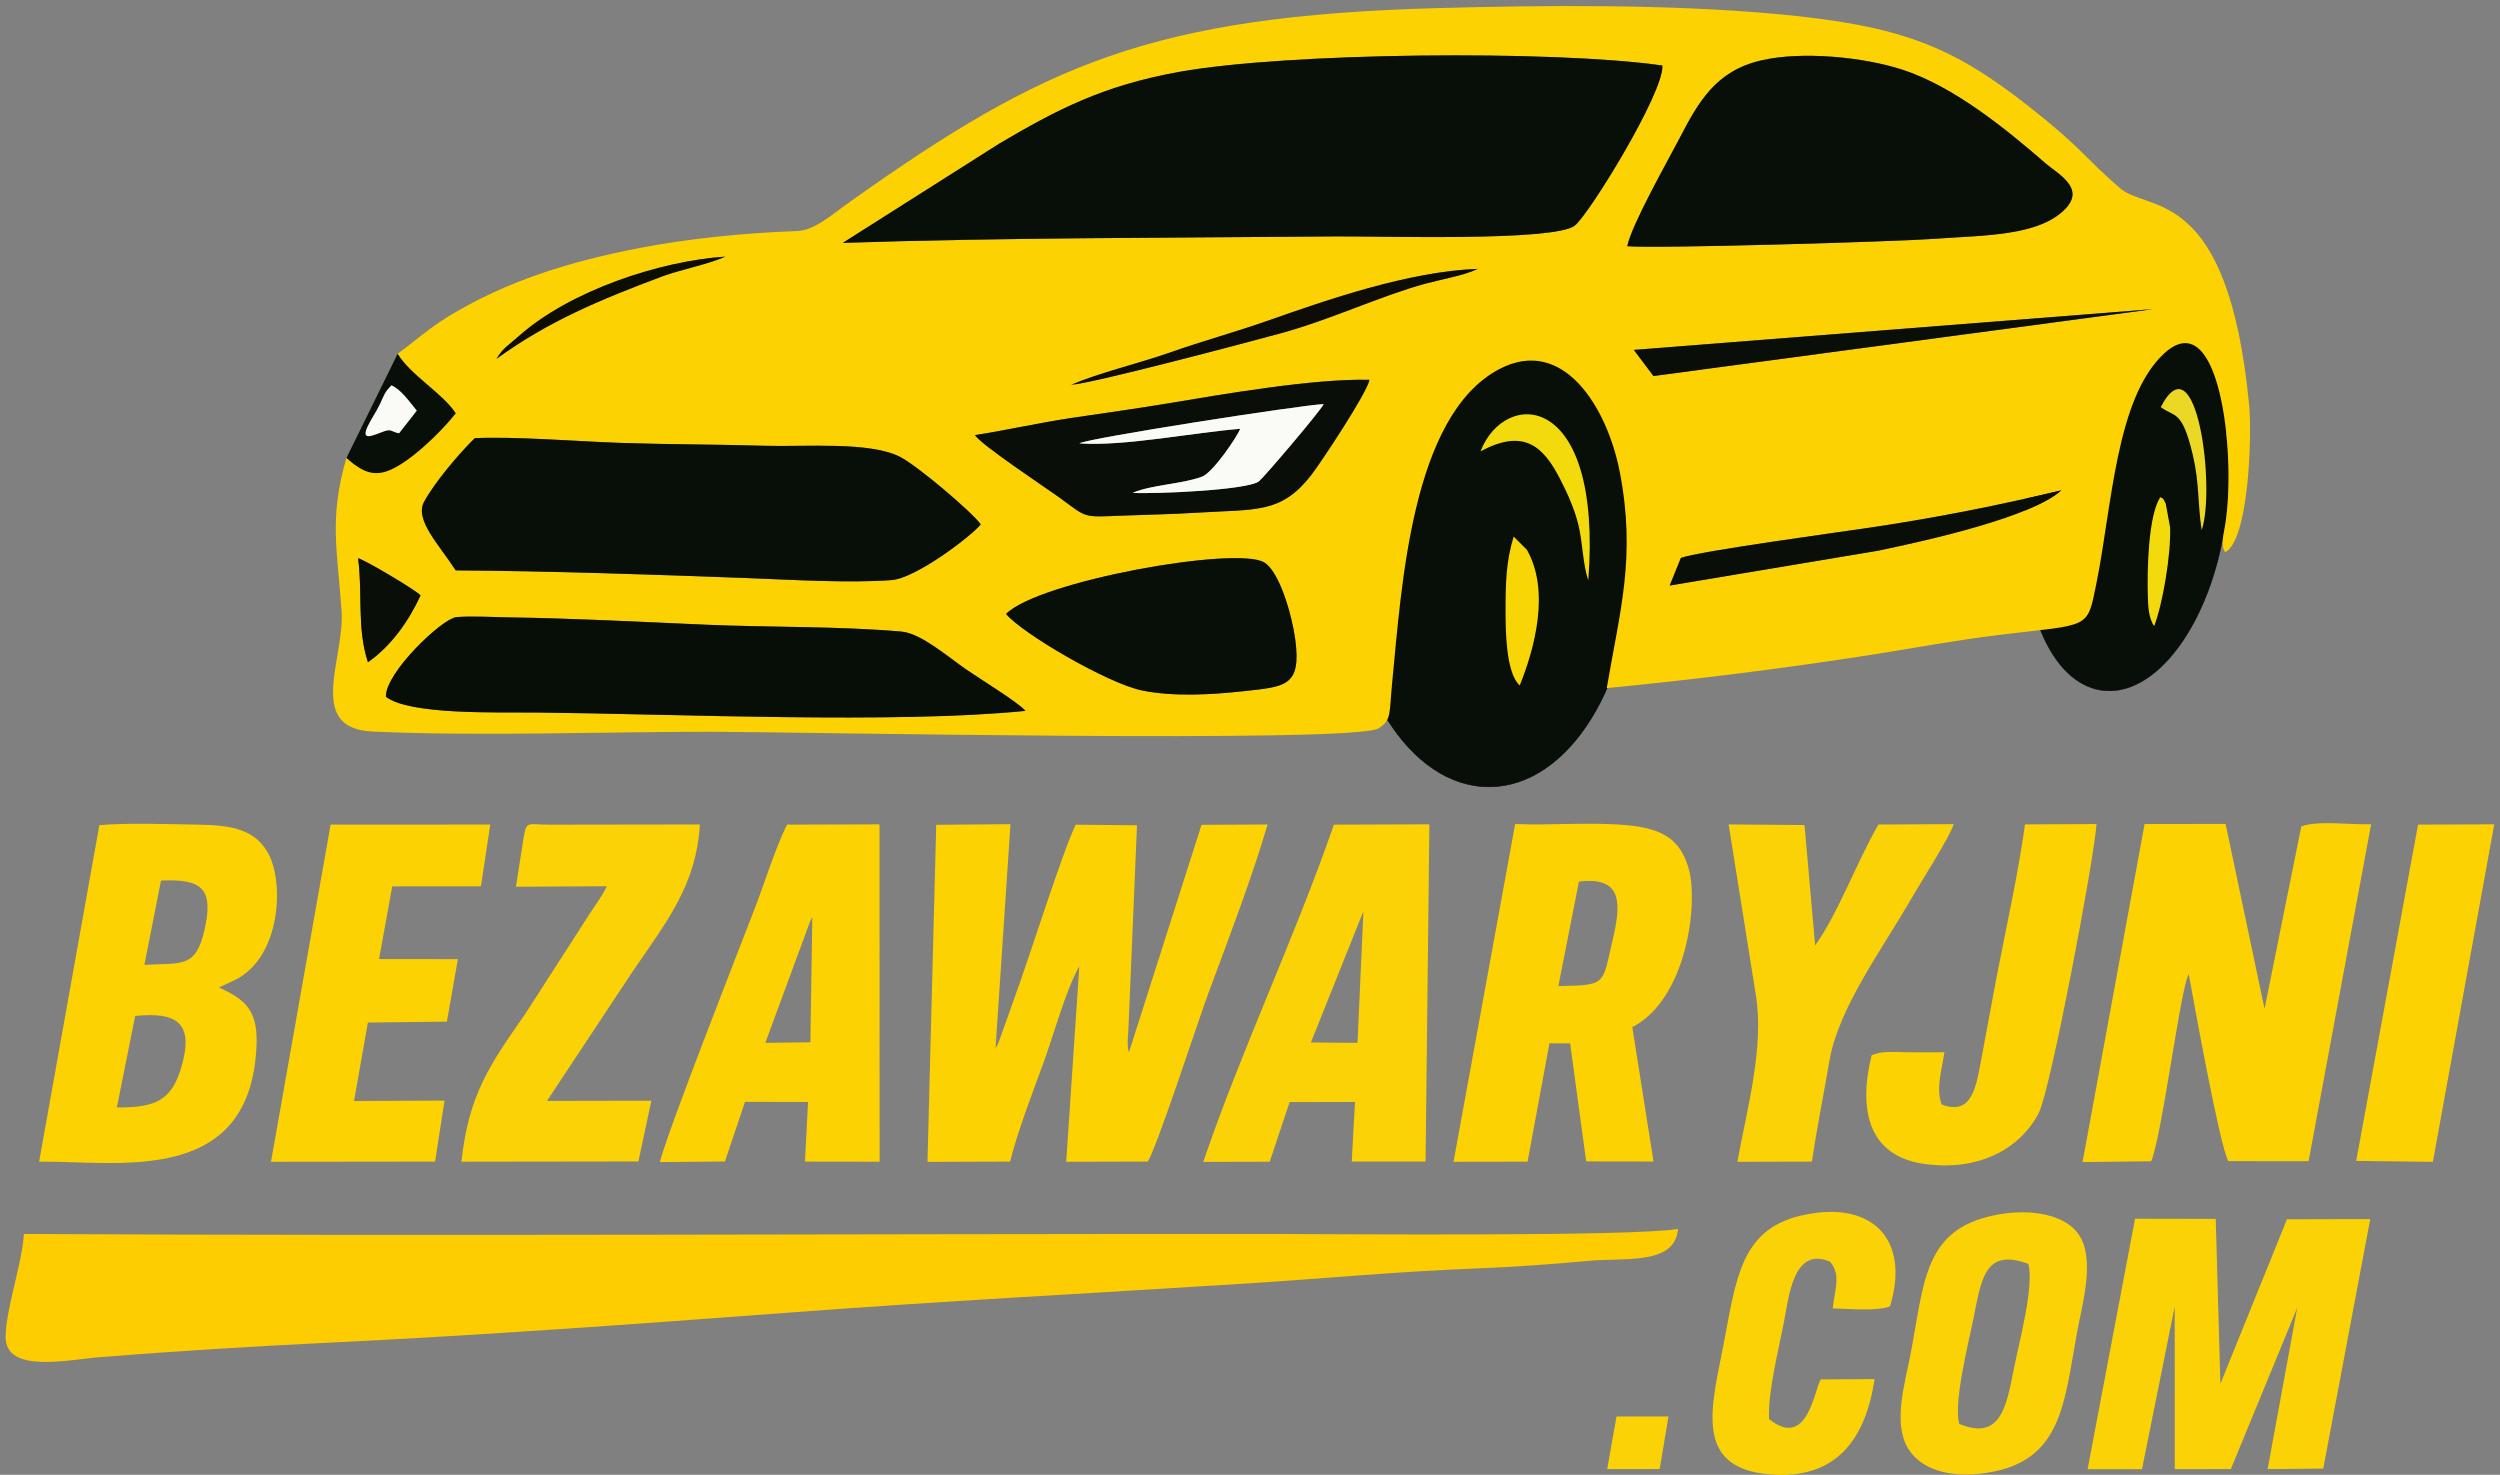 <?xml version="1.0" encoding="iso-8859-1"?>
<!-- Generator: Adobe Illustrator 29.6.1, SVG Export Plug-In . SVG Version: 9.03 Build 0)  -->
<svg version="1.1" id="Warstwa_1" xmlns:xodm="http://www.corel.com/coreldraw/odm/2003"
	 xmlns="http://www.w3.org/2000/svg" xmlns:xlink="http://www.w3.org/1999/xlink" x="0px" y="0px" viewBox="0 0 5906 3484"
	 style="enable-background:new 0 0 5906 3484;" xml:space="preserve">
<rect x="0" y="0" width="5906" height="3484" fill="#808080" stroke="none"/>
<g id="Warstwa_x0020_1">
	<polygon style="fill-rule:evenodd;clip-rule:evenodd;fill:#080F08;" points="5235.956,738.921 5307.92,980.345 5205.5,1068.363 
		5133.537,826.939 	"/>
	<path style="fill-rule:evenodd;clip-rule:evenodd;fill:#080F08;stroke:#000000;stroke-width:0.851;stroke-miterlimit:10;" d="
		M5087.166,762.297c128.602,22.261,204.676,234.601,169.917,474.274c-34.759,239.674-167.189,415.921-295.79,393.66
		c-128.602-22.261-204.676-234.601-169.917-474.274C4826.135,916.284,4958.564,740.036,5087.166,762.297z"/>
	
		<ellipse style="fill-rule:evenodd;clip-rule:evenodd;fill:#080F08;stroke:#000000;stroke-width:1.181;stroke-miterlimit:10;" cx="3517.584" cy="1313.083" rx="340.434" ry="545.725"/>
	<path style="fill-rule:evenodd;clip-rule:evenodd;fill:#080F08;" d="M1051.175,1080.289l33.305-112.345L939.463,835.646
		l-121.029,246.251l51.891,82.79L1051.175,1080.289z"/>
	<path style="fill-rule:evenodd;clip-rule:evenodd;fill:#FCD202;" d="M2422.684,1679.363
		c-306.492,30.988-832.46,7.139-1155.202,3.893c-90.747-0.912-300.289,6.218-355.798-37.248
		c-1.82-56.519,132.391-184.275,165.979-187.97c30.615-3.368,91.014-0.027,124.383,0.455
		c152.153,2.194,313.097,10.717,466.022,17.33c150.419,6.504,313.518,3.225,461.961,16.276
		c45.666,4.015,111.112,60.826,151.938,89.014C2315.031,1603.941,2405.724,1659.49,2422.684,1679.363z M2376.681,1450.364
		c76.709-77.77,544.652-161.254,609.922-121.67c36.23,21.972,65.426,123.94,73.214,181.452
		c15.214,112.384-24.172,111.96-122.2,122.739c-76.105,8.369-165.483,13.374-239.226-1.605
		C2616.145,1614.574,2412.929,1495.025,2376.681,1450.364z M845.862,1318.742c16.191,3.708,137.647,76.068,147.777,87.862
		c-28.154,60.434-68.459,118.698-124.398,157.877C842.649,1484.486,857.129,1400.787,845.862,1318.742z M1121.618,1035.099
		c97.784-4.327,240.186,7.632,343.107,11.161c113.767,3.898,227.96,3.395,342.355,6.845c93.135,2.81,248.866-10.731,319.997,26.615
		c42.895,22.522,170.375,131.168,189.935,159.141c-23.176,28.29-153.296,127.212-210.556,131.542
		c-102.977,7.782-242.261-1.123-347.649-5.015c-222.939-8.234-459.991-16.383-682.312-17.905
		c-39.187-60.952-97.784-119.534-74.623-162.029C1027.781,1137.916,1085.421,1070.611,1121.618,1035.099z M3944.412,1383.316
		l26.444-65.05c34.688-15.081,386.148-62.655,453.772-72.858c158.841-23.962,299.212-52.153,444.802-86.964
		c-69.262,62.674-310.198,117.1-432.476,142.508L3944.412,1383.316z M2303.326,1027.821
		c69.423-10.516,151.821-29.125,229.315-40.663c76.076-11.325,151.757-21.672,228.195-34.465
		c129.547-21.683,344.472-58.866,474.331-55.395c-4.755,29.571-114.782,195.657-137.356,224.765
		c-71.11,91.698-129.187,80.487-269.581,89.097c-58.485,3.587-115.561,4.714-175.045,6.922c-94.062,3.49-83.61,6.692-144.765-38.581
		C2477.92,1156.919,2315.869,1050.063,2303.326,1027.821z M5087.286,730.173l-1181.12,158.165l-46.485-61.729L5087.286,730.173z
		 M2530.57,908.964c68.214-29.033,161.051-50.689,233.949-76.397c77.8-27.435,151.654-47.239,231.295-75.202
		c138.505-48.632,331.806-116.268,495.525-122.224c-32.865,15.8-81.764,23.616-123.285,34.842
		c-106.395,28.766-222.98,84.797-342.02,117.263C2953.187,807.112,2579.409,906.474,2530.57,908.964z M1172.903,847.728
		c15.063-25.481,28.724-32.307,51.56-52.71c122.317-109.286,336.729-178.822,488.64-188.789
		c-36.009,17.192-108.283,31.554-148.972,46.838C1418.638,707.719,1295.624,758.552,1172.903,847.728z M3844.199,581.681
		c9.903-50.362,97.989-205.745,122.723-253.415c45.461-87.618,86.184-160.486,193.39-185.491
		c97.849-22.821,243.487-7.445,333.283,21.658c121.707,39.445,244.825,139.82,339.458,221.936
		c27.624,23.968,92.044,56.665,48.191,104.743c-61.458,67.375-195.845,64.512-309.125,72.948
		C4483.742,570.64,3911.859,587.795,3844.199,581.681z M2359.473,340.017c135.866-80.201,244.748-137.699,427.317-170.421
		c253.917-45.511,882.383-51.764,1140.401-14.823c4.174,63.749-174.522,353.822-207.306,378.51
		c-50.022,37.669-467.102,24.283-563.47,25.203c-388.105,3.705-777.852,2.498-1165.555,15.318L2359.473,340.017z M939.463,835.646
		c30.27,50.489,106.322,93.137,137.323,140.661c-26.08,33.592-75.467,82.667-114.598,110.207
		c-60.386,42.498-91.396,42.359-143.754-4.617c-41.775,142.958-21.222,218.313-11.42,362.22
		c7.563,111.032-85.345,277.063,73.499,284.163c256.094,11.444,543.102,0.303,802.681,0.455
		c184.05,0.109,1517.823,27.779,1573.449-8.134c31.392-19.054,25.106-36.145,32.323-109.443
		c22.204-225.549,45.488-628.914,252.054-738.727c152.377-81.004,256.505,91.729,285.62,242.978
		c38.614,200.617,0.42,326.272-30.84,510.173c210.135-20.31,418.085-46.439,623.467-78.467
		c103.018-16.066,199.075-34.44,303.01-47.117c216.334-26.386,207.809-11.247,230.086-120.988
		c37.006-182.294,46.136-435.37,158.03-541.966c131.756-125.52,171.755,227.126,147.545,396.212
		c-4.255,29.72-13.165,53.838-1.088,71.385c55.422-28.455,63.642-273.859,56.505-347.94
		c-50.069-519.851-237.361-454.002-304.918-511.977c-82.169-70.515-88.581-93.682-215.535-193.341
		C4612.278,109.59,4492.503,60.118,4195.266,32.961c-252.182-23.04-544.193-20.915-798.174-13.862
		c-676.873,18.797-931.573,132.995-1384.798,454.592c-54.139,38.414-87.65,70.768-131.712,72.296
		c-121.499,4.213-252.669,17.396-368.781,39.705c-164.686,31.643-315.198,78.257-451.578,161.269
		C1012.04,776.29,977.631,808.111,939.463,835.646z"/>
	<path style="fill-rule:evenodd;clip-rule:evenodd;fill:#FDCD02;" d="M56.462,2915.144c-4.329,71.171-42.384,176.069-43.157,242.413
		c-1.036,88.787,149.55,54.32,222.676,48.508c179.647-14.28,363.407-25.549,543.016-34.247
		c354.454-17.164,724.508-43.804,1080.349-70.623c358.938-27.049,724.958-46.304,1084.566-69.007
		c179.823-11.354,360.191-28.604,540.947-35.444c82.593-3.125,182.858-10.183,264.177-17.863
		c89.001-8.408,208.045,10.907,215.2-75.671c-109.308,18.434-799.065,12.052-960.978,11.971
		C2021.844,2914.695,1036.788,2920.294,56.462,2915.144z"/>
	<path style="fill-rule:evenodd;clip-rule:evenodd;fill:#080F08;" d="M1990.859,573.805
		c387.704-12.82,777.45-11.612,1165.555-15.318c96.369-0.92,513.448,12.466,563.47-25.203
		c32.784-24.688,211.48-314.761,207.306-378.51c-258.018-36.941-886.485-30.688-1140.401,14.823
		c-182.569,32.722-291.451,90.22-427.317,170.421L1990.859,573.805z"/>
	<path style="fill-rule:evenodd;clip-rule:evenodd;fill:#FCD202;" d="M2191.083,2744.802l195.177-0.678
		c18.023-72.129,52.869-162.425,79.227-234.41c22.356-61.056,53.977-175.455,84.301-226.661l-30.987,461.522l192.731-0.487
		c21.327-32.923,119.039-332.706,143.613-398.988c47.543-128.234,101.826-269.486,139.479-397.366l-156.127,0.785l-171.599,537.962
		c0.488-5.079-5.51-5.275-1.266-52.302l20.414-484.525l-144.749-1.38c-30.778,62.287-106.869,305.753-143.723,406.405
		l-34.502,96.857c-1.958,5.369-3.708,10.49-6.103,15.565c-0.955,2.022-4.213,7.97-5.149,9.646l35.367-529.74l-175.43,1.491
		L2191.083,2744.802z"/>
	<path style="fill-rule:evenodd;clip-rule:evenodd;fill:#080F08;" d="M1121.618,1035.099
		c-36.197,35.512-93.837,102.817-119.747,150.355c-23.16,42.494,35.437,101.077,74.623,162.029
		c222.322,1.522,459.373,9.672,682.312,17.905c105.388,3.892,244.672,12.797,347.649,5.015
		c57.26-4.329,187.381-103.252,210.556-131.542c-19.559-27.974-147.039-136.619-189.935-159.141
		c-71.131-37.346-226.862-23.805-319.997-26.615c-114.395-3.45-228.588-2.947-342.355-6.845
		C1361.804,1042.73,1219.402,1030.771,1121.618,1035.099z"/>
	<path style="fill-rule:evenodd;clip-rule:evenodd;fill:#FCD202;" d="M4919.827,2745.268l162.018-1.824
		c23.019-50.865,64.107-365.717,84.237-430.318c0.578-1.857,1.722-4.432,2.229-5.921c0.504-1.488,1.323-4.033,2.382-5.856
		c12.869,70.401,72.514,402.532,93.45,441.711l189.652,0.242l147.761-796.067c-51.516,1.513-125.628-9.542-164.972,5.116
		l-86.816,430.847l-92.039-436.787l-191.365,0.323L4919.827,2745.268z"/>
	<path style="fill-rule:evenodd;clip-rule:evenodd;fill:#080F08;" d="M3844.199,581.681c67.661,6.114,639.543-11.041,727.921-17.622
		c113.28-8.436,247.667-5.573,309.125-72.948c43.853-48.078-20.568-80.774-48.191-104.743
		c-94.633-82.115-217.751-182.491-339.458-221.936c-89.796-29.102-235.435-44.479-333.283-21.658
		c-107.207,25.005-147.929,97.873-193.39,185.491C3942.188,375.936,3854.101,531.319,3844.199,581.681z"/>
	<path style="fill-rule:evenodd;clip-rule:evenodd;fill:#FCD202;" d="M319.37,2400.114
		c99.345-10.152,139.895,16.648,108.757,121.929c-22.328,75.486-58.868,95.393-152.074,94.051L319.37,2400.114z M380.37,2080.172
		c93.499-3.828,126.327,15.772,102.466,117.685c-20.567,87.831-50.036,77.366-141.665,81.309L380.37,2080.172z M92.422,2744.371
		c179.622-2.194,480.256,56.217,511.382-244.103c10.738-103.583-12.516-134.426-86.749-167.429l39.253-18.268
		c107.386-54.535,114.577-227.998,78.436-296.545c-29.507-55.961-82.562-68.595-161.926-69.796
		c-71.986-1.088-168.273-4.751-238.081,1.028L92.422,2744.371z"/>
	<path style="fill-rule:evenodd;clip-rule:evenodd;fill:#FCD202;" d="M3730.052,2082.623
		c104.448-12.707,99.53,52.824,79.663,137.931c-24.91,106.712-13.211,106.441-128.241,109.09L3730.052,2082.623z M3433.797,2744.582
		l174.934-0.269l51.661-279.513l48.941,0.202l37.827,278.701l159.113,0.264l-50.088-317.494
		c128.682-66.328,156.029-290.971,133.641-372.616c-20.235-73.807-65.407-97.245-149.296-104.687
		c-82.456-7.315-176.515,0.864-261.142-2.405L3433.797,2744.582z"/>
	<path style="fill-rule:evenodd;clip-rule:evenodd;fill:#070E07;" d="M2422.684,1679.363
		c-16.96-19.873-107.653-75.421-140.716-98.249c-40.827-28.189-106.272-84.999-151.938-89.014
		c-148.443-13.051-311.543-9.772-461.961-16.276c-152.924-6.613-313.868-15.137-466.022-17.33
		c-33.369-0.482-93.767-3.823-124.383-0.455c-33.588,3.694-167.799,131.451-165.979,187.97
		c55.508,43.466,265.051,36.336,355.798,37.248C1590.224,1686.502,2116.193,1710.351,2422.684,1679.363z"/>
	<path style="fill-rule:evenodd;clip-rule:evenodd;fill:#FAD205;" d="M4931.755,3470.796l128.496,0.101l77.328-384.602l0.049,384.4
		l132.562-0.145l156.77-381.01l-69.908,381.083l131.404-1.235l111.042-589.418l-196.814,0.453l-157.198,388.672l-11.041-389.625
		l-190.622-0.304L4931.755,3470.796z"/>
	<path style="fill-rule:evenodd;clip-rule:evenodd;fill:#FAD205;" d="M3220.949,2152.591l-13.955,311.009l-110.129-0.81
		L3220.949,2152.591z M2842.585,2744.854l156.985-0.363l46.955-140.884l154.528-0.35l-7.69,140.764l174.389-0.083l9.006-796.578
		l-225.623,0.796C3058.124,2217.031,2932.507,2480.561,2842.585,2744.854z"/>
	<path style="fill-rule:evenodd;clip-rule:evenodd;fill:#FCD202;" d="M1914.421,2462.233l-106.486,1.427l105.936-287.066
		c0.983-2.058,4.216-8.264,5.144-10.015L1914.421,2462.233z M1558.856,2745.309l153.735-1.368l47.404-140.972l148.96,0.354
		l-7.317,140.872l176.38,0.279l-0.267-797.055l-218.527,0.656c-27.811,56.37-51.758,134.525-74.845,194.45
		C1745.408,2243.679,1575.821,2675.984,1558.856,2745.309z"/>
	<path style="fill-rule:evenodd;clip-rule:evenodd;fill:#FCD202;" d="M640.21,2744.615l387.569-0.472l22.407-144.132l-213.833,0.961
		l32.761-185.278l186.598-2.19l26.04-147.654l-186.242-0.222l31.095-171.658l209.504-0.126l22.127-145.928l-377.212,0.165
		L640.21,2744.615z"/>
	<path style="fill-rule:evenodd;clip-rule:evenodd;fill:#FAD205;" d="M1218.852,2094.829l214.638-1.146
		c-12.328,26.399-30.491,48.372-46.32,74.152l-145.758,226.473c-83.68,120.323-134.033,190.01-151.354,350.116l418.107-0.594
		l30.575-143.535l-246.551,0.426l201.402-304.195c82.806-121.178,151.073-205.421,159.885-348.862l-356.822,0.523
		c-56.215-0.058-52.67-12.781-62.047,46.015C1229.499,2026.239,1224.159,2060.433,1218.852,2094.829z"/>
	<path style="fill-rule:evenodd;clip-rule:evenodd;fill:#FAD205;" d="M4104.295,2744.657l176.246-0.434
		c11.611-79.575,27.525-157.279,41.332-238.253c21.357-125.261,126.123-265.755,190.542-378.179
		c20.839-36.369,95.083-152.454,102.936-180.844l-177.761,0.885c-50.154,86.321-95.647,211.104-149.533,285.494l-25.06-284.235
		l-179.304-1.497l63.863,400.119C4168.584,2472.466,4127.706,2616.934,4104.295,2744.657z"/>
	<path style="fill-rule:evenodd;clip-rule:evenodd;fill:#FCD202;" d="M4586.862,2609.225c-13.965-38.202,0.389-80.505,6.607-123.313
		c-29.126,0.291-58.663,0.161-87.823-0.011c-27.365-0.159-61.161-4.161-84.224,7.387c-32.829,133.326-4.002,236.867,121.09,255.802
		c131.842,19.956,230.634-35.779,274.102-120.27c27.105-52.689,130.528-596.955,136.175-682.05l-168.862,0.773
		c-16.349,118.719-46.137,250.233-68.692,368.927c-11.198,58.938-23.039,124.974-34.405,184.62
		C4668.762,2564.412,4660.144,2637.217,4586.862,2609.225z"/>
	<path style="fill-rule:evenodd;clip-rule:evenodd;fill:#FAD205;" d="M4628.583,3363.707
		c-14.222-47.02,21.218-188.762,33.291-247.71c18.6-90.815,25.313-169.319,130.024-130.095
		c13.782,53.306-22.073,185.719-34.454,247.957C4740.351,3319.779,4727.393,3405.195,4628.583,3363.707z M4711.763,2870.756
		c-167.944,34.337-165.593,158.593-198.695,330.265c-13.054,67.698-42.183,162.835-4.501,222.291
		c34.671,54.704,112.782,70.867,199.758,53.544c162.156-32.294,168.451-163.433,198.256-327.709
		c12.048-66.414,41.699-166.688,8.308-226.133C4883.688,2867.463,4794.563,2853.829,4711.763,2870.756z"/>
	<path style="fill-rule:evenodd;clip-rule:evenodd;fill:#080F08;" d="M2376.681,1450.364
		c36.247,44.661,239.464,164.21,321.71,180.916c73.743,14.979,163.121,9.974,239.226,1.605
		c98.028-10.779,137.414-10.355,122.2-122.739c-7.788-57.512-36.983-159.48-73.214-181.452
		C2921.333,1289.11,2453.39,1372.594,2376.681,1450.364z"/>
	<path style="fill-rule:evenodd;clip-rule:evenodd;fill:#090E08;" d="M2549.833,1047.38c23.027-12.668,520.225-89.999,577.198-92.75
		c-7.608,16.268-140.171,172.068-152.782,182.308c-25.941,21.067-248.647,30.51-298.545,27.379
		c45.015-19.247,115.381-20.401,163.541-38.048c26.443-9.692,83.107-94.164,90.788-113.281
		C2822.931,1021.34,2653.458,1055.181,2549.833,1047.38z M2303.326,1027.821c12.543,22.243,174.594,129.098,205.094,151.68
		c61.155,45.273,50.702,42.071,144.765,38.581c59.484-2.208,116.56-3.334,175.045-6.922c140.394-8.611,198.471,2.601,269.581-89.097
		c22.573-29.108,132.6-195.194,137.356-224.765c-129.859-3.47-344.783,33.713-474.331,55.395
		c-76.438,12.793-152.118,23.139-228.195,34.465C2455.146,998.696,2372.749,1017.304,2303.326,1027.821z"/>
	<path style="fill-rule:evenodd;clip-rule:evenodd;fill:#FAD205;" d="M4428.531,3258.043l-127.09,0.667
		c-15.49,23.719-30.801,166.616-122.113,93.862c-3.566-61.696,22.309-163.737,34.345-225.417
		c12.558-64.348,22.578-183.54,109.651-146.507c26.938,31.8,10.597,66.082,6.361,110.296c41.182,0.924,103.858,7.307,135.321-4.897
		c49.665-163.527-48.188-254.074-214.065-213.436c-137.139,33.596-149.928,148.94-177.905,296.831
		c-28.258,149.367-75.843,297.64,106.449,313.583C4339.494,3497.018,4407.564,3397.746,4428.531,3258.043z"/>
	<path style="fill-rule:evenodd;clip-rule:evenodd;fill:#FCD202;" d="M5566.26,2742.52l181.127,2.23l145.096-797.408l-180.046,0.726
		L5566.26,2742.52z"/>
	<path style="fill-rule:evenodd;clip-rule:evenodd;fill:#090E08;" d="M4436.954,1300.952
		c122.278-25.408,363.213-79.834,432.476-142.508c-145.589,34.811-285.96,63.001-444.802,86.964
		c-67.624,10.202-419.084,57.777-453.772,72.858l-26.444,65.05L4436.954,1300.952z"/>
	<path style="fill-rule:evenodd;clip-rule:evenodd;fill:#090E08;" d="M3859.681,826.609l46.485,61.729l1181.12-158.165
		L3859.681,826.609z"/>
	<path style="fill-rule:evenodd;clip-rule:evenodd;fill:#FAFAF6;" d="M2549.833,1047.38c103.624,7.801,273.098-26.04,380.199-34.392
		c-7.681,19.116-64.345,103.589-90.788,113.281c-48.159,17.647-118.526,18.801-163.541,38.048
		c49.897,3.131,272.604-6.312,298.545-27.379c12.611-10.239,145.174-166.039,152.782-182.308
		C3070.059,957.381,2572.861,1034.712,2549.833,1047.38z"/>
	<path style="fill-rule:evenodd;clip-rule:evenodd;fill:#0D0C06;" d="M2530.57,908.964
		c48.839-2.491,422.617-101.852,495.464-121.719c119.04-32.466,235.625-88.497,342.02-117.263
		c41.521-11.225,90.42-19.042,123.285-34.842c-163.719,5.956-357.02,73.592-495.525,122.224
		c-79.641,27.964-153.495,47.768-231.295,75.202C2691.621,858.275,2598.784,879.931,2530.57,908.964z"/>
	<path style="fill-rule:evenodd;clip-rule:evenodd;fill:#F3DA0C;" d="M3497.623,1066.121
		c100.914-53.814,147.188-14.174,188.194,65.918c15.936,31.124,34.077,69.967,43.487,109.882
		c9.772,41.457,10.057,92.043,22.866,129.187C3786.371,922.812,3555.404,917.059,3497.623,1066.121z"/>
	<path style="fill-rule:evenodd;clip-rule:evenodd;fill:#090E08;" d="M845.862,1318.742c11.267,82.045-3.213,165.744,23.379,245.739
		c55.938-39.179,96.244-97.443,124.398-157.877C983.508,1394.81,862.053,1322.45,845.862,1318.742z"/>
	<path style="fill-rule:evenodd;clip-rule:evenodd;fill:#F8D505;" d="M3556.782,1443.07c0.05,40.705-0.01,146.677,33.469,176.146
		c35.105-87.247,72.114-222.903,16.991-320.236l-31.326-31.291C3558.097,1325.794,3556.699,1376.349,3556.782,1443.07z"/>
	<path style="fill-rule:evenodd;clip-rule:evenodd;fill:#FAD205;" d="M3796.844,3470.594l123.998-0.058l20.742-124.203
		l-122.789-0.065L3796.844,3470.594z"/>
	<path style="fill-rule:evenodd;clip-rule:evenodd;fill:#0D0D00;" d="M1172.903,847.728
		c122.721-89.176,245.735-140.008,391.228-194.661c40.689-15.284,112.963-29.645,148.972-46.838
		c-151.911,9.966-366.323,79.503-488.64,188.789C1201.627,815.421,1187.966,822.247,1172.903,847.728z"/>
	<path style="fill-rule:evenodd;clip-rule:evenodd;fill:#F3DA0C;" d="M5088.999,1479.177
		c20.604-53.785,39.938-170.345,37.669-233.295l-10.29-55.94c-9.289-18.598-5.1-9.436-12.685-15.496
		c-28.813,42.693-31.445,173.646-29.648,232.452C5074.738,1429.625,5075.281,1459.864,5088.999,1479.177z"/>
	<path style="fill-rule:evenodd;clip-rule:evenodd;fill:#EBD725;" d="M5104.558,961.722c32.991,24.84,50.203,5.174,75.638,112.611
		c16.309,68.888,10.954,112.688,21.099,178.03C5234.597,1154.062,5189.397,797.937,5104.558,961.722z"/>
	<path style="fill-rule:evenodd;clip-rule:evenodd;fill:#FAFAF6;" d="M942.9,1023.585l41.81-53.502
		c-17.216-20.719-37.47-50.482-60.007-59.776c-16.772,16.818-17.136,23.229-27.811,45.621
		c-7.744,16.252-21.709,36.772-28.945,52.548c-20.02,43.65,32.852,8.892,49.259,8.216
		C927.483,1016.269,929.073,1021.58,942.9,1023.585z"/>
</g>
</svg>
